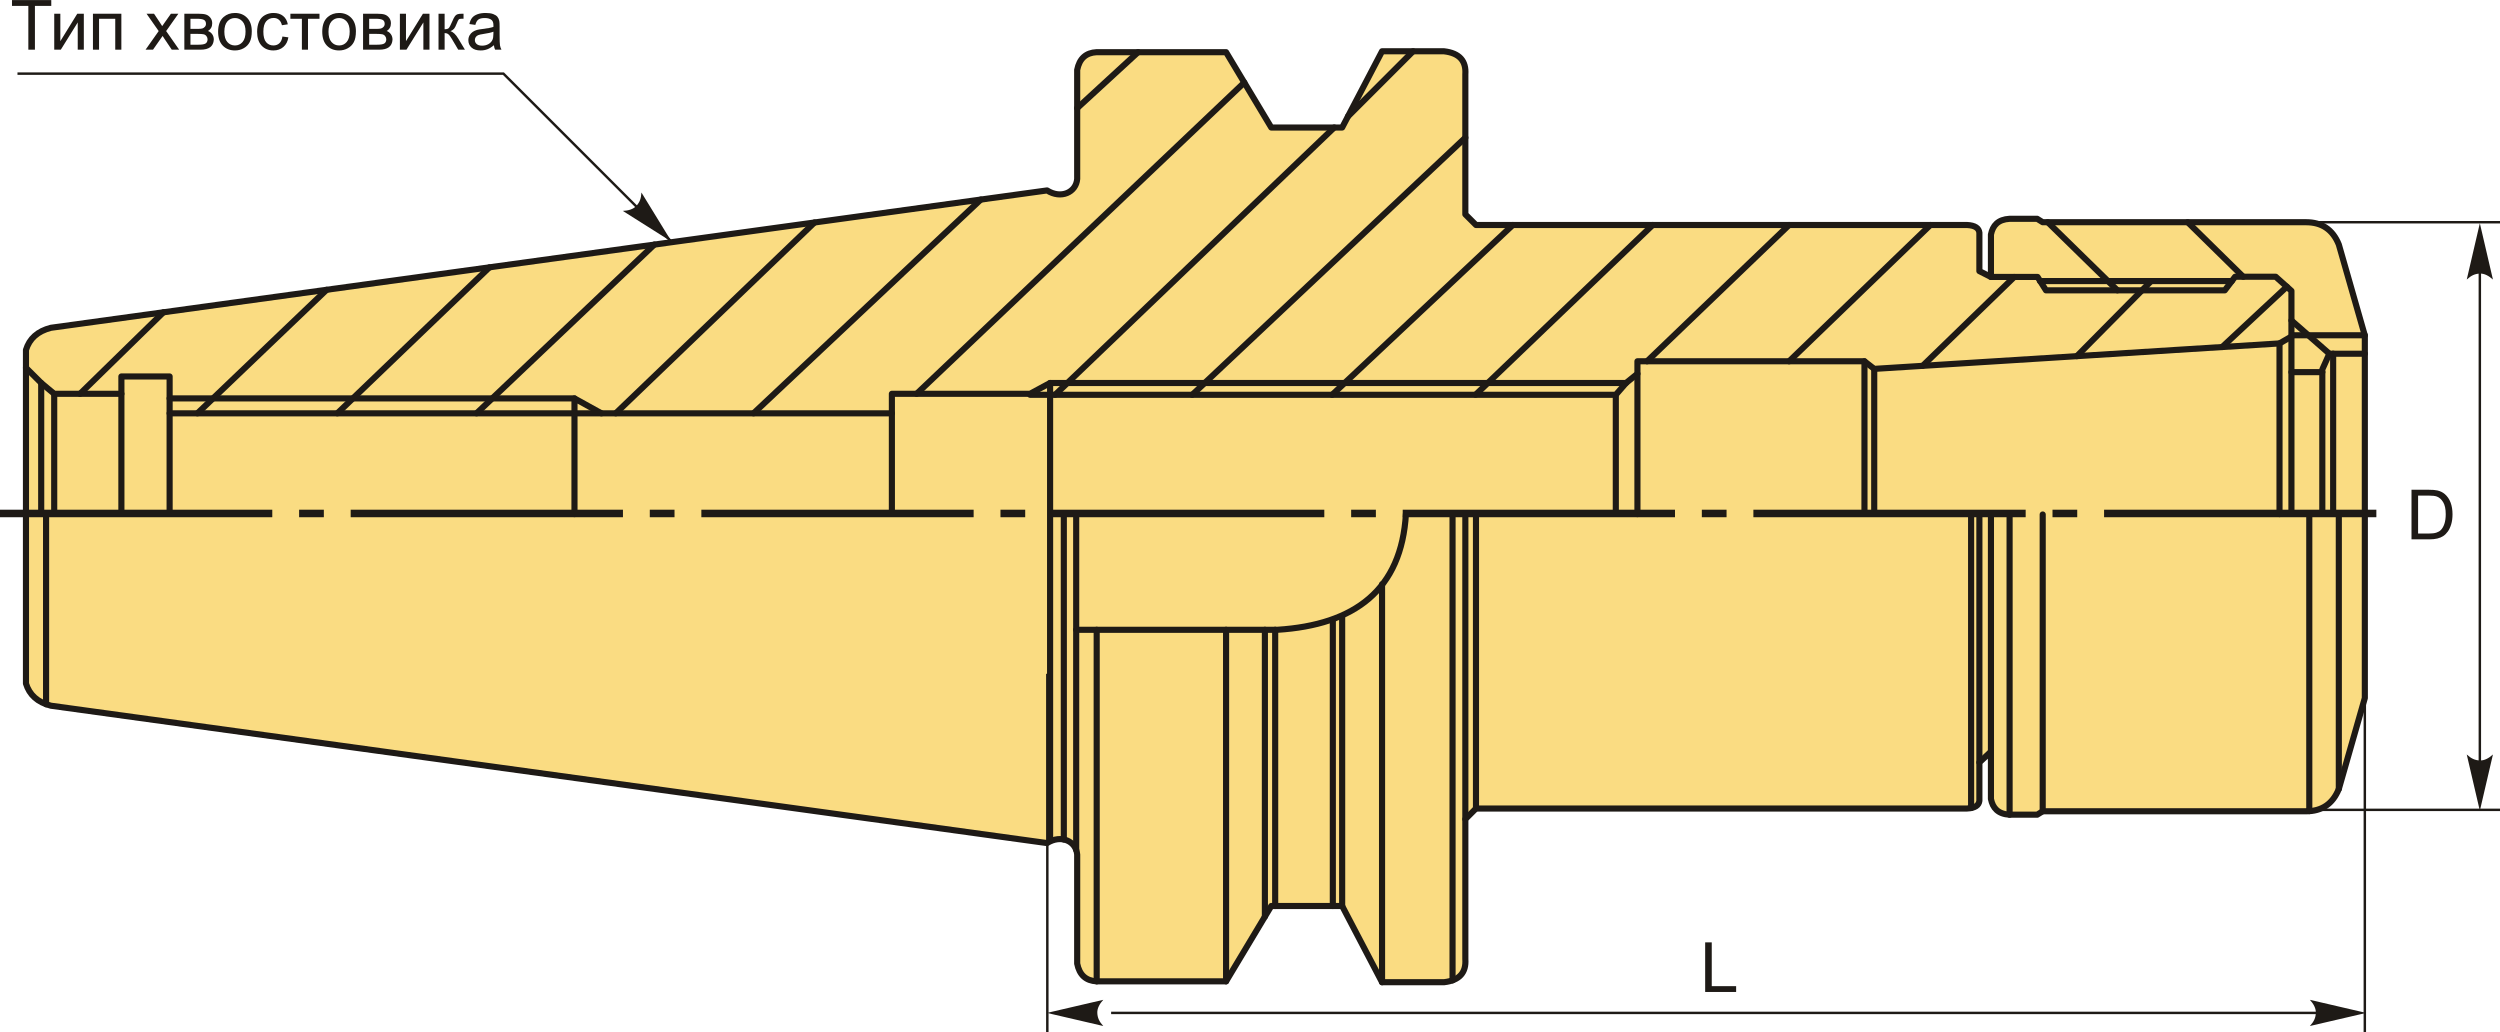 <?xml version="1.0" encoding="UTF-8"?>
<!DOCTYPE svg PUBLIC "-//W3C//DTD SVG 1.1//EN" "http://www.w3.org/Graphics/SVG/1.1/DTD/svg11.dtd">
<!-- Creator: CorelDRAW 2018 (64-Bit) -->
<svg xmlns="http://www.w3.org/2000/svg" xml:space="preserve" width="2405px" height="993px" version="1.1" style="shape-rendering:geometricPrecision; text-rendering:geometricPrecision; image-rendering:optimizeQuality; fill-rule:evenodd; clip-rule:evenodd"
viewBox="0 0 2412.49 995.94"
 xmlns:xlink="http://www.w3.org/1999/xlink">
 <defs>
  <style type="text/css">
   <![CDATA[
    .str1 {stroke:#1E1A16;stroke-width:2.37;stroke-miterlimit:22.926}
    .str0 {stroke:#1E1A16;stroke-width:5.92;stroke-linecap:round;stroke-linejoin:round;stroke-miterlimit:22.926}
    .fil1 {fill:none}
    .fil4 {fill:#1E1A16}
    .fil0 {fill:#FADC82}
    .fil3 {fill:#1E1A16;fill-rule:nonzero}
    .fil2 {fill:#1E1A16;fill-rule:nonzero}
   ]]>
  </style>
 </defs>
 <g id="Layer_x0020_1">
  <g id="_2257622843344">
   <g>
    <path class="fil0 str0" d="M2282.05 673.53l0 -349.88 -25.1 -87.73c-5.9,-14.63 -16.57,-21.5 -31.44,-21.55l-254.31 0 -5.32 -3.3 -26.63 0c-11.27,0.63 -16.27,6.54 -18,15.22l0 40.9 -11.15 -5.66 0 -37.02c-0.5,-4.33 -3.98,-7.09 -12.01,-7.47l-473.77 0 -10.27 -10.26 0 -135.12c0.89,-12.79 -5.51,-20.51 -20.52,-22.24l-59.86 0 -38.49 73.55 -68.41 0 -43.61 -72.69 -124.86 0c-10.43,0.5 -16.68,6.23 -18.82,17.1l0 105.19c-1,12.98 -15.52,19.73 -29.07,11.12l-961.23 132.55c-12.92,3.29 -20.82,10.52 -24.11,21.38l0 321.94c3.29,10.85 11.19,18.09 24.11,21.38l961.23 132.55c13.55,-8.61 28.07,-1.87 29.07,11.12l0 105.18c2.14,10.88 8.39,16.61 18.82,17.11l124.86 0 43.61 -72.69 68.41 0 38.49 73.54 59.86 0c15.01,-1.72 21.41,-9.44 20.52,-22.23l0 -135.12 10.27 -10.26 473.77 0c8.03,-0.38 11.51,-3.15 12.01,-7.48l0 -37.02 11.15 -10.39 0 45.64c1.73,8.67 6.73,14.59 18,15.21l26.63 0 5.32 -3.3 254.31 0c14.87,-0.04 25.54,-6.91 31.44,-21.55l25.1 -87.72z"/>
    <polyline class="fil1 str0" points="25.07,354.85 39.76,369.49 52.31,379.94 117.14,379.94 117.14,363.21 163.68,363.21 163.68,398.77 860.66,398.77 860.66,379.94 993.99,379.94 1013.34,369.49 1569.14,369.49 1580.12,360.6 1580.12,348.57 1799.2,348.57 1808.62,355.89 2199.72,331.32 2213.31,323.47 2282.05,323.47 "/>
    <polyline class="fil1 str0" points="2282.05,341.25 2247.82,341.25 2241.03,356.41 2241.03,492.36 "/>
    <line class="fil1 str0" x1="2251.48" y1="341.25" x2="2251.48" y2= "491.84" />
    <polyline class="fil1 str0" points="1921.25,267.19 1966.24,267.19 1974.36,280.08 2146.91,280.08 2156.84,267 2196.06,267 2211.22,280.6 2211.22,494.45 "/>
    <line class="fil1 str0" x1="2241.03" y1="359.03" x2="2211.22" y2= "359.03" />
    <line class="fil1 str0" x1="2199.72" y1="331.32" x2="2199.72" y2= "496.02" />
    <line class="fil1 str0" x1="2153.68" y1="271.17" x2="1968.61" y2= "271.17" />
    <line class="fil1 str0" x1="1808.62" y1="355.89" x2="1808.62" y2= "495.57" />
    <line class="fil1 str0" x1="1799.2" y1="348.57" x2="1799.2" y2= "495.83" />
    <line class="fil1 str0" x1="1580.12" y1="360.6" x2="1580.12" y2= "496.04" />
    <polyline class="fil1 str0" points="1569.14,369.49 1559.25,380.88 993.99,380.88 "/>
    <line class="fil1 str0" x1="1559.25" y1="380.88" x2="1559.25" y2= "494.38" />
    <line class="fil1 str0" x1="1013.34" y1="369.49" x2="1013.34" y2= "810.32" />
    <line class="fil1 str0" x1="860.66" y1="398.77" x2="860.66" y2= "495.34" />
    <polyline class="fil1 str0" points="580.35,398.77 554.37,384.39 554.37,496.04 "/>
    <line class="fil1 str0" x1="554.37" y1="384.39" x2="163.68" y2= "384.39" />
    <line class="fil1 str0" x1="163.68" y1="398.77" x2="163.68" y2= "495.34" />
    <line class="fil1 str0" x1="117.14" y1="379.94" x2="117.14" y2= "493.94" />
    <line class="fil1 str0" x1="52.31" y1="379.94" x2="52.31" y2= "494.64" />
    <line class="fil1 str0" x1="39.76" y1="369.49" x2="39.76" y2= "495.34" />
    <line class="fil1 str0" x1="44.46" y1="679.48" x2="44.46" y2= "495.34" />
    <line class="fil1 str0" x1="77.24" y1="379.94" x2="157.72" y2= "301.27" />
    <line class="fil1 str0" x1="190.53" y1="398.77" x2="315.2" y2= "279.56" />
    <line class="fil1 str0" x1="325.54" y1="398.77" x2="472.32" y2= "257.89" />
    <line class="fil1 str0" x1="459.86" y1="398.77" x2="631.41" y2= "235.95" />
    <line class="fil1 str0" x1="594.19" y1="398.77" x2="785.96" y2= "214.64" />
    <line class="fil1 str0" x1="727.16" y1="398.77" x2="946.47" y2= "192.5" />
    <line class="fil1 str0" x1="1039.48" y1="104.29" x2="1098.25" y2= "50.28" />
    <line class="fil1 str0" x1="884.55" y1="379.94" x2="1200.73" y2= "79.57" />
    <line class="fil1 str0" x1="1018.19" y1="380.88" x2="1287.52" y2= "122.97" />
    <line class="fil1 str0" x1="1363.6" y1="49.42" x2="1300.77" y2= "112.29" />
    <line class="fil1 str0" x1="1150.48" y1="380.88" x2="1414.05" y2= "132.78" />
    <line class="fil1 str0" x1="1285.49" y1="380.88" x2="1459.84" y2= "217.04" />
    <line class="fil1 str0" x1="1423.88" y1="380.88" x2="1594.84" y2= "217.04" />
    <line class="fil1 str0" x1="1589.42" y1="348.57" x2="1726.46" y2= "217.04" />
    <line class="fil1 str0" x1="1726.46" y1="348.57" x2="1862.82" y2= "217.04" />
    <line class="fil1 str0" x1="1855.34" y1="352.96" x2="1943.75" y2= "267.19" />
    <line class="fil1 str0" x1="2004.17" y1="343.6" x2="2075.84" y2= "271.17" />
    <line class="fil1 str0" x1="1976.11" y1="214.37" x2="2043.28" y2= "280.08" />
    <line class="fil1 str0" x1="2111.12" y1="214.37" x2="2164.71" y2= "267" />
    <line class="fil1 str0" x1="2144.35" y1="334.8" x2="2206.77" y2= "276.61" />
    <line class="fil1 str0" x1="2247.82" y1="341.25" x2="2211.22" y2= "309.17" />
    <line class="fil1 str0" x1="2256.95" y1="761.25" x2="2256.95" y2= "495.73" />
    <line class="fil1 str0" x1="2228.45" y1="782.6" x2="2228.45" y2= "495.73" />
    <line class="fil1 str0" x1="1971.2" y1="782.8" x2="1971.2" y2= "496.41" />
    <line class="fil1 str0" x1="1939.25" y1="786.1" x2="1939.25" y2= "498.45" />
    <line class="fil1 str0" x1="1921.25" y1="725.25" x2="1921.25" y2= "495.73" />
    <line class="fil1 str0" x1="1910.1" y1="735.64" x2="1910.1" y2= "495.73" />
    <line class="fil1 str0" x1="1902.11" y1="779.68" x2="1902.11" y2= "495.73" />
    <line class="fil1 str0" x1="1424.32" y1="780.14" x2="1424.32" y2= "496.41" />
    <line class="fil1 str0" x1="1414.05" y1="790.4" x2="1414.05" y2= "495.06" />
    <line class="fil1 str0" x1="1401.7" y1="945.94" x2="1401.7" y2= "497.25" />
    <line class="fil1 str0" x1="1026.58" y1="810.02" x2="1026.58" y2= "495.56" />
    <line class="fil1 str0" x1="1038.52" y1="820.09" x2="1038.52" y2= "496.41" />
    <path class="fil1 str0" d="M1038.52 607.67c64.68,0 129.37,0 194.05,0 74.84,-4.71 119.87,-38.48 124.15,-111.94"/>
    <line class="fil1 str0" x1="1333.67" y1="947.75" x2="1333.67" y2= "563.73" />
    <line class="fil1 str0" x1="1295.18" y1="874.21" x2="1295.18" y2= "594.32" />
    <line class="fil1 str0" x1="1286.17" y1="874.21" x2="1286.17" y2= "599.15" />
    <line class="fil1 str0" x1="1230.54" y1="874.21" x2="1230.54" y2= "607.67" />
    <line class="fil1 str0" x1="1220.61" y1="884.48" x2="1220.61" y2= "607.67" />
    <line class="fil1 str0" x1="1183.16" y1="946.9" x2="1183.16" y2= "607.67" />
    <line class="fil1 str0" x1="1058.3" y1="946.9" x2="1058.3" y2= "607.67" />
   </g>
   <path id="стрелка.cdr" class="fil2" d="M1010.3 977.38l54.34 -12.64c-3.55,3.91 -5.93,8.24 -5.75,12.62 0.2,4.67 1.69,8.19 5.75,12.66l-54.34 -12.64z"/>
   <path id="стрелка.cdr_0" class="fil2" d="M2283.37 977.38l-54.34 -12.64c3.55,3.91 5.93,8.24 5.75,12.62 -0.2,4.67 -1.68,8.19 -5.75,12.66l54.34 -12.64z"/>
   <polygon class="fil3" points="1645.48,957.17 1645.48,909.3 1651.83,909.3 1651.83,951.56 1675.36,951.56 1675.36,957.17 "/>
   <path class="fil3" d="M2327.09 520.4l0 -47.87 16.49 0c3.72,0 6.56,0.22 8.52,0.68 2.74,0.64 5.08,1.78 7.02,3.43 2.53,2.14 4.42,4.86 5.66,8.18 1.26,3.32 1.89,7.12 1.89,11.39 0,3.63 -0.43,6.85 -1.27,9.66 -0.85,2.81 -1.94,5.14 -3.27,6.98 -1.34,1.84 -2.78,3.28 -4.37,4.33 -1.57,1.06 -3.47,1.86 -5.7,2.41 -2.24,0.55 -4.81,0.81 -7.7,0.81l-17.27 0zm6.35 -5.61l10.2 0c3.16,0 5.63,-0.29 7.43,-0.88 1.79,-0.59 3.22,-1.42 4.29,-2.49 1.49,-1.5 2.66,-3.53 3.49,-6.07 0.84,-2.54 1.27,-5.62 1.27,-9.24 0,-5.01 -0.83,-8.87 -2.47,-11.57 -1.64,-2.69 -3.63,-4.5 -5.98,-5.41 -1.7,-0.66 -4.43,-0.98 -8.19,-0.98l-10.04 0 0 36.64z"/>
   <line class="fil1 str1" x1="2393.04" y1="237.79" x2="2393.04" y2= "760.06" />
   <path id="стрелка.cdr_1" class="fil2" d="M2393.04 215.34l12.64 54.35c-3.91,-3.56 -8.24,-5.93 -12.63,-5.76 -4.66,0.2 -8.18,1.69 -12.65,5.76l12.64 -54.35z"/>
   <path id="стрелка.cdr_2" class="fil2" d="M2393.04 782.35l12.64 -54.34c-3.91,3.56 -8.24,5.93 -12.63,5.76 -4.66,-0.2 -8.18,-1.69 -12.65,-5.76l12.64 54.34z"/>
   <line class="fil1 str1" x1="1072.23" y1="977.38" x2="2249.76" y2= "977.38" />
   <path id="ось.cdr" class="fil4" d="M312.51 491.78l-23.87 0 0 7.27 23.87 0 0 -7.27zm-312.51 0l262.75 0 0 7.27 -262.75 0 0 -7.27zm650.91 0l-23.86 0 0 7.27 23.86 0 0 -7.27zm-312.51 0l262.75 0 0 7.27 -262.75 0 0 -7.27zm650.92 0l-23.87 0 0 7.27 23.87 0 0 -7.27zm-312.51 0l262.75 0 0 7.27 -262.75 0 0 -7.27zm650.91 0l-23.86 0 0 7.27 23.86 0 0 -7.27zm-312.51 0l262.75 0 0 7.27 -262.75 0 0 -7.27zm650.92 0l-23.87 0 0 7.27 23.87 0 0 -7.27zm-312.51 0l262.75 0 0 7.27 -262.75 0 0 -7.27zm650.91 0l-23.86 0 0 7.27 23.86 0 0 -7.27zm-312.51 0l262.75 0 0 7.27 -262.75 0 0 -7.27zm338.42 0l262.75 0 0 7.27 -262.75 0 0 -7.27z"/>
   <polyline class="fil1 str1" points="647.91,233.08 485.82,70.99 16.86,70.99 "/>
   <polygon class="fil3" points="27.35,47.87 27.35,5.62 11.57,5.62 11.57,0 49.48,0 49.48,5.62 33.7,5.62 33.7,47.87 "/>
   <polygon id="1" class="fil3" points="52.34,13.17 58.23,13.17 58.23,39.64 74.57,13.17 80.89,13.17 80.89,47.87 75.01,47.87 75.01,21.57 58.68,47.87 52.34,47.87 "/>
   <polygon id="2" class="fil3" points="89.69,13.17 117.11,13.17 117.11,47.87 111.22,47.87 111.22,18.05 95.58,18.05 95.58,47.87 89.69,47.87 "/>
   <path id="3" class="fil3" d="M140.46 47.87l12.67 -17.97 -11.73 -16.73 7.23 0 5.48 8.19c1.02,1.54 1.82,2.79 2.39,3.77 0.99,-1.39 1.87,-2.65 2.66,-3.78l5.77 -8.18 7.19 0 -11.8 16.73 12.57 17.97 -7.15 0 -7.18 -10.7 -1.64 -2.57 -9.27 13.27 -7.19 0z"/>
   <path id="4" class="fil3" d="M177.9 13.17l13.54 0c3.33,0 5.8,0.28 7.43,0.84 1.61,0.55 3,1.57 4.16,3.05 1.17,1.49 1.75,3.27 1.75,5.34 0,1.66 -0.34,3.11 -1.02,4.33 -0.69,1.24 -1.72,2.28 -3.1,3.1 1.63,0.55 2.98,1.56 4.06,3.05 1.07,1.49 1.6,3.26 1.6,5.3 -0.21,3.29 -1.39,5.73 -3.52,7.31 -2.13,1.59 -5.23,2.38 -9.28,2.38l-15.62 0 0 -34.7zm5.89 14.64l6.24 0c2.48,0 4.2,-0.13 5.13,-0.39 0.93,-0.26 1.77,-0.79 2.5,-1.59 0.74,-0.79 1.11,-1.75 1.11,-2.86 0,-1.84 -0.65,-3.11 -1.93,-3.84 -1.29,-0.72 -3.5,-1.08 -6.62,-1.08l-6.43 0 0 9.76zm0 15.25l7.72 0c3.32,0 5.61,-0.39 6.84,-1.16 1.24,-0.78 1.89,-2.11 1.95,-4.01 0,-1.11 -0.35,-2.14 -1.07,-3.09 -0.72,-0.95 -1.66,-1.55 -2.8,-1.79 -1.15,-0.26 -3,-0.38 -5.54,-0.38l-7.1 0 0 10.43z"/>
   <path id="5" class="fil3" d="M210.48 30.52c0,-6.4 1.78,-11.15 5.36,-14.24 2.97,-2.56 6.62,-3.84 10.91,-3.84 4.76,0 8.66,1.56 11.69,4.68 3.02,3.1 4.53,7.42 4.53,12.91 0,4.46 -0.67,7.96 -2,10.51 -1.34,2.55 -3.29,4.54 -5.85,5.95 -2.56,1.42 -5.35,2.12 -8.37,2.12 -4.86,0 -8.78,-1.55 -11.78,-4.66 -3,-3.11 -4.49,-7.59 -4.49,-13.43zm6.02 0.01c0,4.44 0.97,7.76 2.9,9.95 1.95,2.21 4.39,3.31 7.35,3.31 2.92,0 5.35,-1.1 7.3,-3.32 1.94,-2.22 2.9,-5.59 2.9,-10.13 0,-4.28 -0.97,-7.52 -2.93,-9.71 -1.95,-2.21 -4.38,-3.31 -7.27,-3.31 -2.96,0 -5.4,1.09 -7.35,3.28 -1.93,2.2 -2.9,5.51 -2.9,9.93z"/>
   <path id="6" class="fil3" d="M272.54 35.17l5.75 0.8c-0.64,3.96 -2.24,7.04 -4.84,9.28 -2.6,2.24 -5.8,3.36 -9.57,3.36 -4.74,0 -8.55,-1.55 -11.42,-4.65 -2.89,-3.1 -4.33,-7.53 -4.33,-13.3 0,-3.75 0.63,-7.01 1.86,-9.82 1.24,-2.8 3.12,-4.9 5.66,-6.3 2.53,-1.4 5.29,-2.1 8.27,-2.1 3.76,0 6.84,0.94 9.23,2.85 2.39,1.9 3.93,4.61 4.6,8.11l-5.68 0.87c-0.55,-2.33 -1.51,-4.08 -2.9,-5.26 -1.38,-1.17 -3.05,-1.76 -5.01,-1.76 -2.97,0 -5.38,1.06 -7.24,3.18 -1.85,2.12 -2.77,5.47 -2.77,10.06 0,4.66 0.89,8.03 2.67,10.14 1.8,2.1 4.13,3.16 6.99,3.16 2.32,0 4.25,-0.7 5.78,-2.11 1.55,-1.41 2.53,-3.58 2.95,-6.51z"/>
   <polygon id="7" class="fil3" points="280.23,13.17 308.31,13.17 308.31,18.05 297.21,18.05 297.21,47.87 291.32,47.87 291.32,18.05 280.23,18.05 "/>
   <path id="8" class="fil3" d="M310.97 30.52c0,-6.4 1.78,-11.15 5.36,-14.24 2.97,-2.56 6.62,-3.84 10.91,-3.84 4.76,0 8.66,1.56 11.69,4.68 3.02,3.1 4.53,7.42 4.53,12.91 0,4.46 -0.66,7.96 -2,10.51 -1.34,2.55 -3.29,4.54 -5.85,5.95 -2.55,1.42 -5.35,2.12 -8.37,2.12 -4.86,0 -8.78,-1.55 -11.78,-4.66 -3,-3.11 -4.49,-7.59 -4.49,-13.43zm6.02 0.01c0,4.44 0.97,7.76 2.91,9.95 1.95,2.21 4.39,3.31 7.34,3.31 2.92,0 5.35,-1.1 7.3,-3.32 1.94,-2.22 2.91,-5.59 2.91,-10.13 0,-4.28 -0.98,-7.52 -2.93,-9.71 -1.95,-2.21 -4.38,-3.31 -7.28,-3.31 -2.95,0 -5.39,1.09 -7.34,3.28 -1.94,2.2 -2.91,5.51 -2.91,9.93z"/>
   <path id="9" class="fil3" d="M350.36 13.17l13.54 0c3.32,0 5.8,0.28 7.42,0.84 1.62,0.55 3.01,1.57 4.17,3.05 1.17,1.49 1.75,3.27 1.75,5.34 0,1.66 -0.35,3.11 -1.03,4.33 -0.69,1.24 -1.71,2.28 -3.09,3.1 1.62,0.55 2.97,1.56 4.05,3.05 1.07,1.49 1.61,3.26 1.61,5.3 -0.21,3.29 -1.4,5.73 -3.52,7.31 -2.13,1.59 -5.23,2.38 -9.29,2.38l-15.61 0 0 -34.7zm5.88 14.64l6.24 0c2.49,0 4.21,-0.13 5.13,-0.39 0.94,-0.26 1.77,-0.79 2.51,-1.59 0.73,-0.79 1.1,-1.75 1.1,-2.86 0,-1.84 -0.64,-3.11 -1.93,-3.84 -1.29,-0.72 -3.5,-1.08 -6.62,-1.08l-6.43 0 0 9.76zm0 15.25l7.73 0c3.32,0 5.6,-0.39 6.84,-1.16 1.24,-0.78 1.88,-2.11 1.95,-4.01 0,-1.11 -0.36,-2.14 -1.07,-3.09 -0.73,-0.95 -1.66,-1.55 -2.81,-1.79 -1.15,-0.26 -3,-0.38 -5.54,-0.38l-7.1 0 0 10.43z"/>
   <polygon id="10" class="fil3" points="385.89,13.17 391.77,13.17 391.77,39.64 408.12,13.17 414.44,13.17 414.44,47.87 408.55,47.87 408.55,21.57 392.23,47.87 385.89,47.87 "/>
   <path id="11" class="fil3" d="M423.17 13.17l5.89 0 0 14.98c1.87,0 3.18,-0.36 3.94,-1.08 0.75,-0.72 1.85,-2.8 3.32,-6.26 1.16,-2.75 2.1,-4.55 2.81,-5.42 0.72,-0.87 1.55,-1.46 2.48,-1.76 0.95,-0.3 2.46,-0.46 4.52,-0.46l1.18 0 0 4.85 -1.64 -0.03c-1.55,0 -2.54,0.23 -2.97,0.69 -0.46,0.48 -1.16,1.9 -2.1,4.28 -0.89,2.27 -1.7,3.84 -2.45,4.71 -0.74,0.87 -1.88,1.66 -3.43,2.38 2.53,0.68 5.02,3.03 7.47,7.07l6.46 10.75 -6.47 0 -6.36 -10.72c-1.28,-2.17 -2.4,-3.6 -3.34,-4.29 -0.96,-0.69 -2.1,-1.03 -3.42,-1.03l0 16.04 -5.89 0 0 -34.7z"/>
   <path id="12" class="fil3" d="M476.63 43.53c-2.19,1.86 -4.29,3.16 -6.31,3.93 -2.02,0.77 -4.18,1.15 -6.5,1.15 -3.81,0 -6.74,-0.93 -8.79,-2.79 -2.05,-1.85 -3.07,-4.22 -3.07,-7.11 0,-1.69 0.39,-3.24 1.15,-4.64 0.79,-1.41 1.8,-2.52 3.05,-3.37 1.26,-0.85 2.66,-1.49 4.23,-1.93 1.16,-0.3 2.91,-0.59 5.24,-0.88 4.75,-0.56 8.26,-1.24 10.5,-2.01 0.02,-0.81 0.03,-1.32 0.03,-1.53 0,-2.39 -0.56,-4.07 -1.67,-5.05 -1.51,-1.33 -3.75,-1.98 -6.71,-1.98 -2.77,0 -4.83,0.49 -6.14,1.46 -1.33,0.97 -2.3,2.68 -2.93,5.16l-5.75 -0.81c0.52,-2.46 1.38,-4.45 2.58,-5.97 1.21,-1.51 2.95,-2.67 5.22,-3.5 2.26,-0.81 4.9,-1.22 7.89,-1.22 2.96,0 5.38,0.34 7.24,1.04 1.85,0.71 3.22,1.57 4.09,2.63 0.87,1.06 1.48,2.4 1.84,4.02 0.19,1 0.29,2.8 0.29,5.4l0 7.8c0,5.45 0.12,8.89 0.37,10.35 0.23,1.46 0.72,2.85 1.44,4.19l-6.16 0c-0.59,-1.23 -0.97,-2.68 -1.13,-4.34zm-0.47 -13.04c-2.14,0.87 -5.35,1.6 -9.63,2.2 -2.43,0.35 -4.14,0.74 -5.15,1.18 -1,0.43 -1.77,1.06 -2.31,1.89 -0.55,0.84 -0.83,1.76 -0.83,2.79 0,1.54 0.59,2.85 1.78,3.88 1.2,1.04 2.93,1.56 5.22,1.56 2.26,0 4.28,-0.49 6.05,-1.48 1.76,-0.98 3.06,-2.33 3.89,-4.03 0.63,-1.33 0.95,-3.28 0.95,-5.85l0.03 -2.14z"/>
   <path id="стрелка.cdr_3" class="fil2" d="M648.15 233.25l-47.16 -29.81c5.28,-0.22 10.03,-1.56 13.03,-4.77 3.18,-3.42 4.64,-6.95 4.96,-12.98l29.17 47.56z"/>
   <line class="fil1 str1" x1="2225.51" y1="214.37" x2="2412.49" y2= "214.37" />
   <line class="fil1 str1" x1="2225.51" y1="781.43" x2="2412.49" y2= "781.43" />
   <line class="fil1 str1" x1="2282.05" y1="673.53" x2="2282.05" y2= "995.94" />
   <line class="fil1 str1" x1="1010.66" y1="650.13" x2="1010.66" y2= "995.94" />
  </g>
 </g>
</svg>
